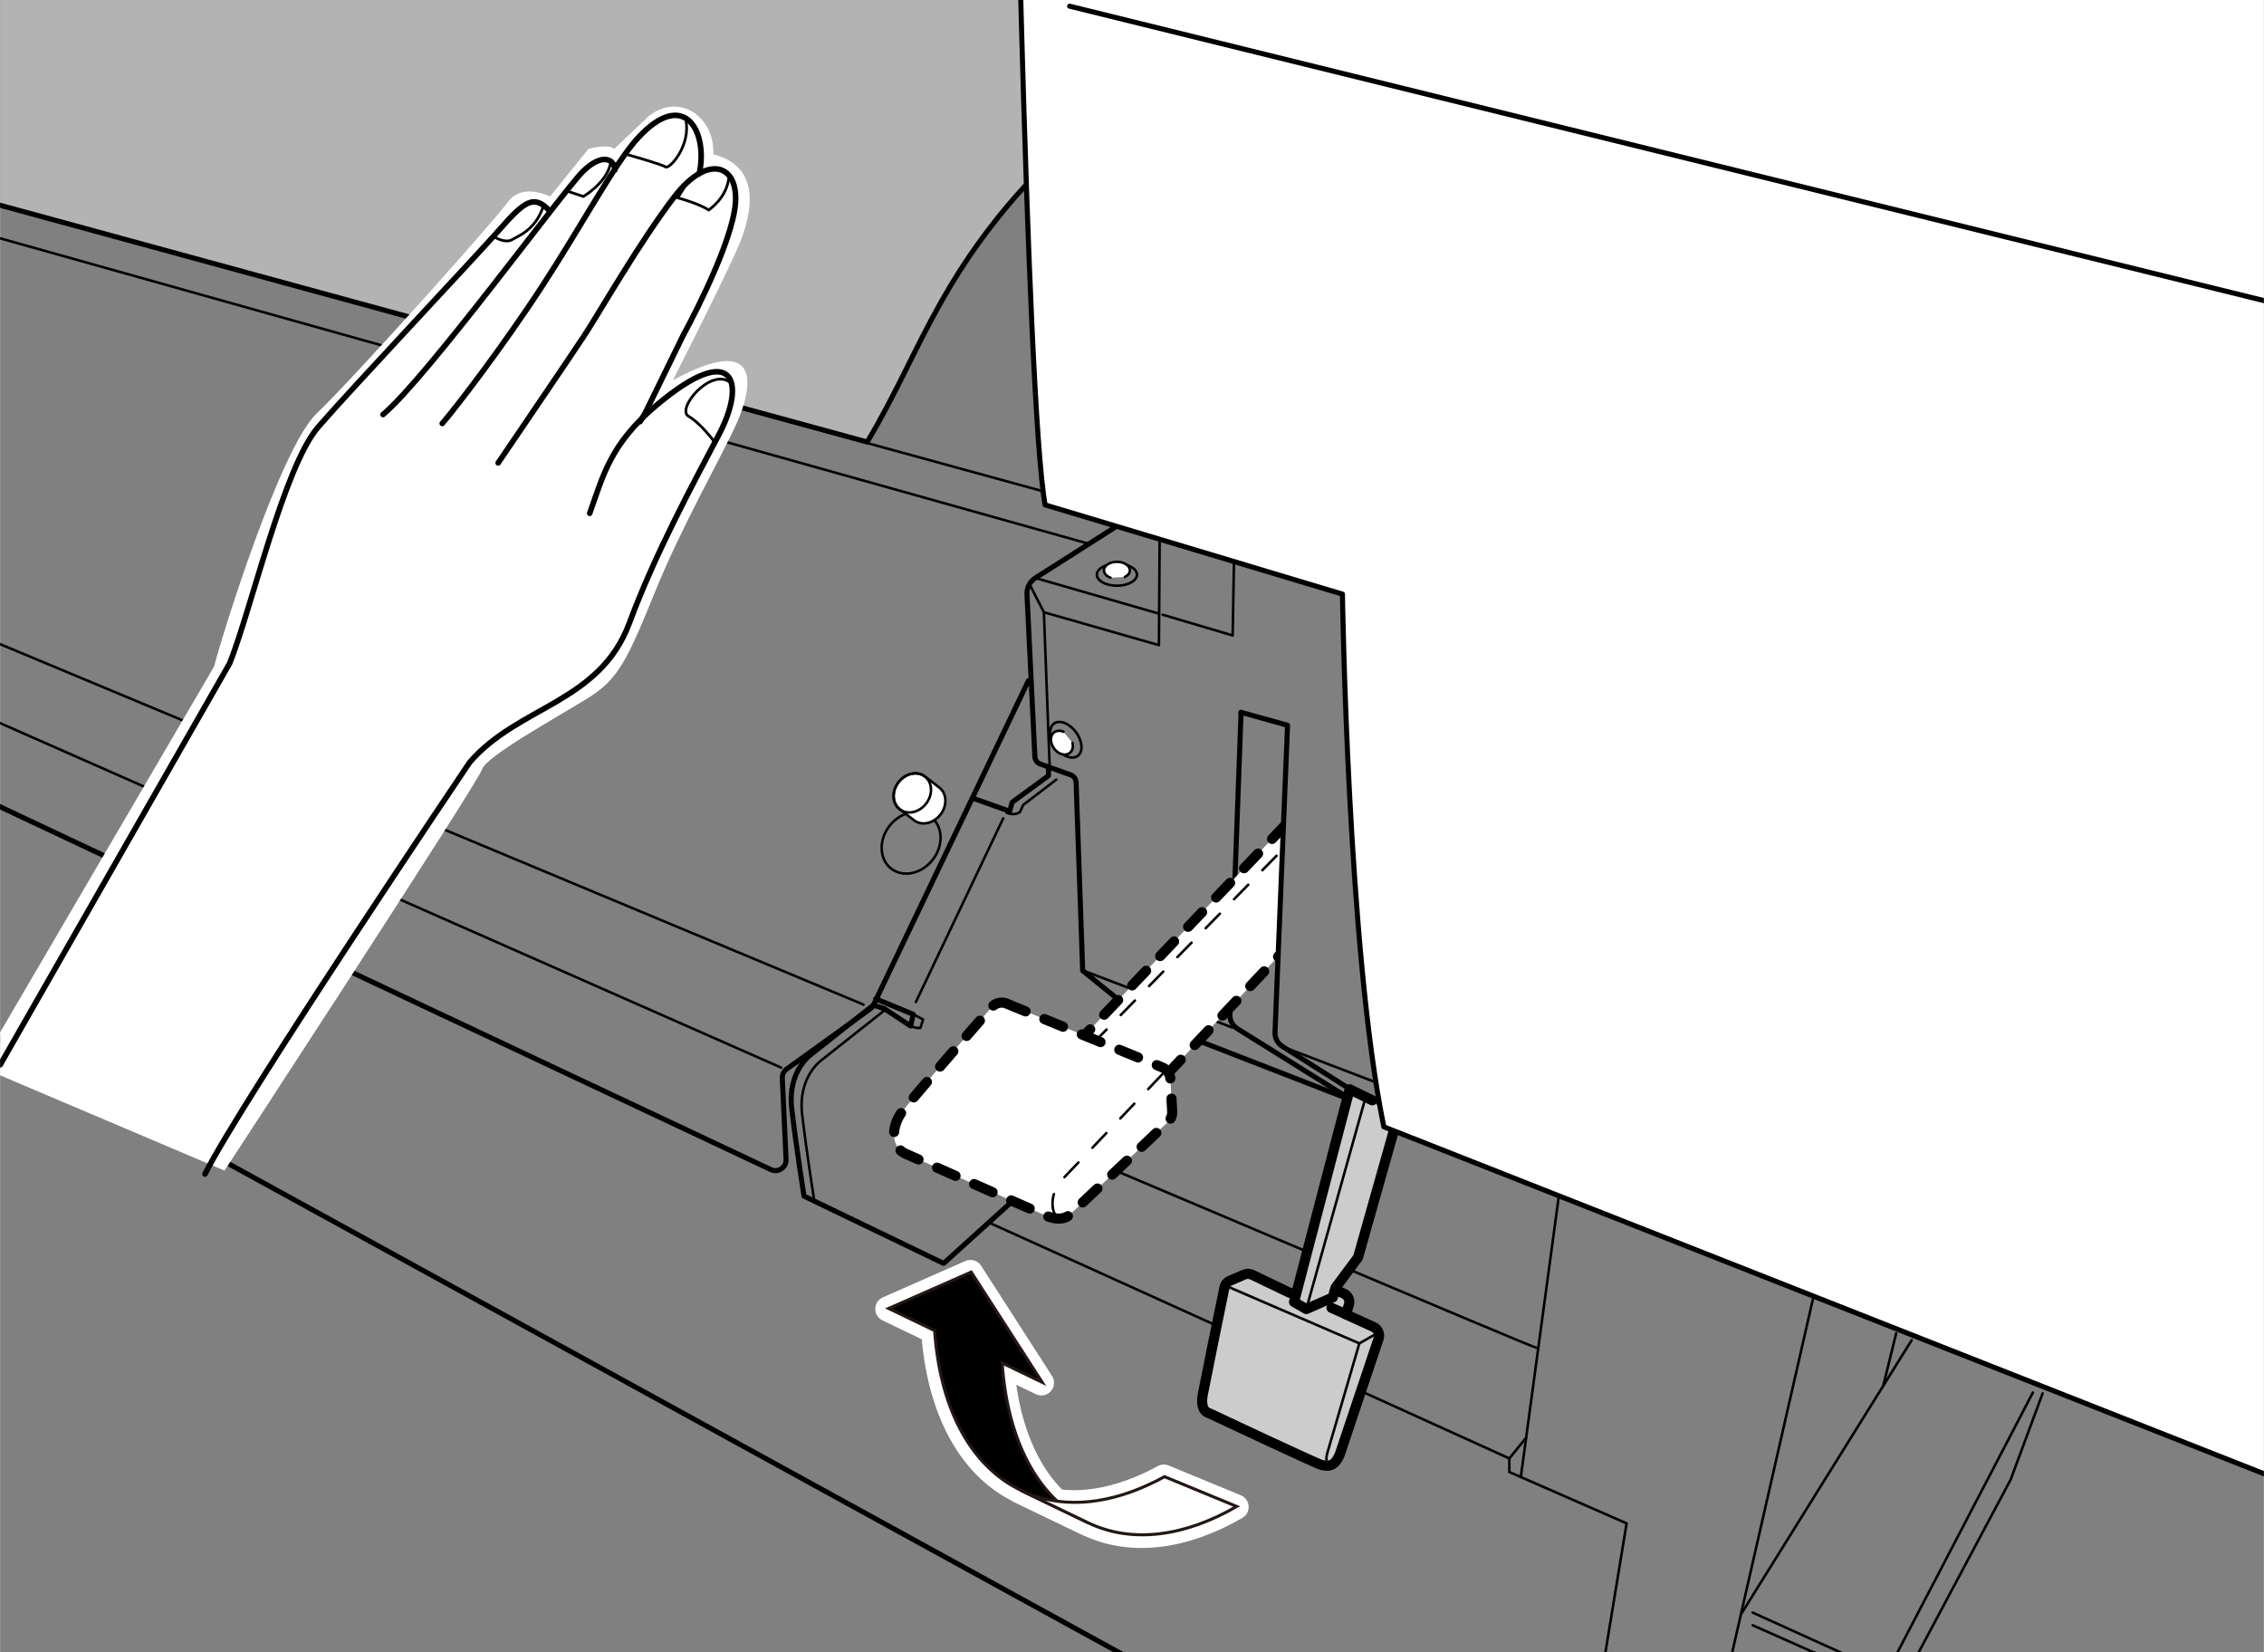 <?xml version="1.0" encoding="UTF-8"?><svg id="_レイヤー_3" xmlns="http://www.w3.org/2000/svg" width="78.86mm" height="57.55mm" xmlns:xlink="http://www.w3.org/1999/xlink" viewBox="0 0 223.54 163.15"><rect x="0" y="0" width="223.54" height="163.15" fill="#808080" stroke="none"/><defs><style>.cls-1{stroke:#fff;stroke-width:2.5px;}.cls-1,.cls-2,.cls-3,.cls-4,.cls-5,.cls-6,.cls-7,.cls-8,.cls-9,.cls-10,.cls-11{stroke-linecap:round;}.cls-1,.cls-2,.cls-3,.cls-4,.cls-5,.cls-6,.cls-7,.cls-9,.cls-11{stroke-linejoin:round;}.cls-1,.cls-3,.cls-5,.cls-7,.cls-12,.cls-13{fill:#fff;}.cls-14,.cls-13{stroke:#231815;stroke-width:.3px;}.cls-2,.cls-3{stroke-dasharray:0 0 2 2;}.cls-2,.cls-3,.cls-4,.cls-5,.cls-6,.cls-7,.cls-8,.cls-9,.cls-10,.cls-11{stroke:#000;}.cls-2,.cls-4,.cls-15,.cls-8,.cls-9,.cls-10{fill:none;}.cls-2,.cls-7,.cls-9{stroke-width:.25px;}.cls-4,.cls-5,.cls-11{stroke-width:.5px;}.cls-15,.cls-12{stroke-width:0px;}.cls-6{fill:#ccc;}.cls-16{clip-path:url(#clippath-1);}.cls-8{stroke-width:.55px;}.cls-17{clip-path:url(#clippath);}.cls-10{stroke-width:.27px;}.cls-11{fill:#b3b3b3;}</style><clipPath id="clippath"><rect class="cls-15" width="223.54" height="163.15"/></clipPath><clipPath id="clippath-1"><path class="cls-15" d="m122.54,70.34l4.6,1.28-1.24,30.32c-.02.55.25,1.08.72,1.38l5.82,3.73-31.66,19.47-19.15-12.57,28.34-36.57,12.57-7.02Z"/></clipPath></defs><g class="cls-17"><line class="cls-9" x1="-16.13" y1="56.87" x2="85.26" y2="99.19"/><line class="cls-9" x1="-17.09" y1="63.86" x2="77.12" y2="105.41"/><path class="cls-4" d="m101.54,67.21l-15.3,32.02c-.08.16-.19.3-.34.4l-8.22,5.92c-.29.21-.45.55-.44.91l.37,8.02c.04.79-.78,1.34-1.5,1L-2.25,78.6"/><path class="cls-9" d="m87.26,99.81l-6.08,4.81s-2.43,1.6-1.98,5.43,1.21,8.62,1.21,8.62"/><polyline class="cls-4" points="96.11 78.83 99.69 80.1 99.94 79.21 103.52 76.59 103.52 75.83"/><line class="cls-9" x1="99.05" y1="80.81" x2="90.43" y2="98.93"/><path class="cls-9" d="m90.18,100.15l.96.51-.26.83s-.45.06-.96-.19"/><path class="cls-4" d="m86.47,98.62l3.7,1.53-.26,1.15-2.62-1.72-1.06-.34-6.08,4.81s-2.43,1.6-1.98,5.43,1.21,8.62,1.21,8.62l13.79,6.64,9.32-8.43"/><path class="cls-9" d="m150.66,141.99l-1.63,2.01s-50.84-23.07-51.13-23.17"/><ellipse class="cls-9" cx="89.95" cy="83.21" rx="3.22" ry="2.71" transform="translate(-30.79 104.07) rotate(-52.57)"/><path class="cls-7" d="m92.73,77.75c-.38-.29-1.04-.8-1.41-1.09-.76-.58-1.92-.32-2.61.57s-.63,2.09.13,2.67c.38.29,1.04.8,1.41,1.09.76.58,1.92.32,2.61-.57s.63-2.09-.13-2.67Z"/><path class="cls-4" d="m110.06,52.08l-7.82,4.98c-.55.35-.88.97-.84,1.63l.78,16.03c.02.32.22.6.52.71l3.02,1.08c.31.11.51.39.53.72l.65,18.61,3.54,2.87"/><polyline class="cls-9" points="114.45 60.57 114.43 63.7 103.07 60.45 103.64 75.7"/><line class="cls-9" x1="114.5" y1="53.23" x2="114.45" y2="60.57"/><line class="cls-9" x1="101.73" y1="57.83" x2="103.07" y2="60.45"/><line class="cls-9" x1="102.24" y1="57.07" x2="114.37" y2="60.57"/><polyline class="cls-9" points="114.81 60.7 121.71 62.74 121.84 55.53"/><ellipse class="cls-9" cx="110.28" cy="56.74" rx="1.98" ry="1.09"/><path class="cls-7" d="m109.65,57.04c-.39-.14-.65-.42-.65-.73,0-.46.57-.84,1.28-.84s1.28.38,1.28.84c0,.27-.19.51-.5.66"/><ellipse class="cls-9" cx="105.24" cy="73.04" rx="1.25" ry="1.98" transform="translate(-22.82 76.41) rotate(-36.27)"/><path class="cls-7" d="m105.89,73.34c.1.41,0,.81-.29,1.02-.43.31-1.12.11-1.53-.46s-.41-1.29.02-1.6c.25-.18.59-.19.91-.05"/><line class="cls-4" x1="118.52" y1="102.83" x2="136.26" y2="109.72"/><path class="cls-4" d="m122.54,70.34l-1.1,29.84c-.02.55.25,1.08.72,1.38l10.79,6.73"/><line class="cls-9" x1="127.36" y1="103.62" x2="135.81" y2="106.85"/><line class="cls-9" x1="107.22" y1="95.93" x2="121.66" y2="101.45"/><g class="cls-16"><polyline class="cls-3" points="106.26 103.08 127.96 80.36 127.39 93.19 113.35 108.06"/><line class="cls-2" x1="107.86" y1="103.08" x2="127.71" y2="82.79"/><path class="cls-3" d="m99.41,99.1l15.33,6.28c.47.19.79.64.82,1.15l.18,3.21c.02.39-.13.77-.41,1.03l-9.77,9.22s-.7.7-2.23.06-14.04-6.19-14.04-6.19c-1.4-.77-1.21-2.68-.32-3.96.75-1.07,6.95-8.18,8.95-10.46.37-.43.97-.56,1.49-.35Z"/><path class="cls-2" d="m114.75,106.08l-9.96,10.47c-1.34,1.6-.89,3.51-.26,3.7"/></g><path class="cls-4" d="m136.29,109.43l-9.68-6.12c-.47-.3-.74-.82-.72-1.38l1.24-30.32-4.6-1.28"/><line class="cls-9" x1="-3.39" y1="19.34" x2="102.78" y2="48.45"/><line class="cls-9" x1="107.57" y1="53.71" x2="-3.39" y2="22.58"/><path class="cls-11" d="m-3.39,19.34l89.01,24.3c2.88-4.8,4.61-9.08,7.37-13.95,9.04-16.01,22.06-22.89,29.17-26.55L2.68-23.39"/><path class="cls-9" d="m99.37,80.23c.83.38,1.34-.06,1.34-.06l.32-.7,3.26-2.49"/><ellipse class="cls-9" cx="90.08" cy="78.29" rx="2.04" ry="1.72" transform="translate(-26.84 102.24) rotate(-52.57)"/><path class="cls-9" d="m110.54,115.75s40.88,17.33,41.17,17.33"/><polyline class="cls-9" points="149.03 144 149.03 145.34 160.61 150.41 156.21 177.22"/><line class="cls-9" x1="150.18" y1="145.72" x2="153.91" y2="118.15"/><line class="cls-9" x1="179" y1="128.3" x2="167.41" y2="179.04"/><line class="cls-9" x1="172.01" y1="159.22" x2="188.76" y2="132.32"/><line class="cls-9" x1="200.73" y1="137.49" x2="186.46" y2="164.87"/><path class="cls-9" d="m173.06,159.22l12.6,5.71c.41.18.62.63.5,1.06l-1.71,6.34"/><polyline class="cls-9" points="173.06 160.47 185.12 165.83 183.5 172.15 184.45 172.53 198.53 146.1 201.69 137.58"/><line class="cls-9" x1="178.71" y1="163.05" x2="168.27" y2="180.86"/><line class="cls-9" x1="179.19" y1="163.15" x2="174.88" y2="179.33"/><line class="cls-9" x1="185.98" y1="136.72" x2="187.23" y2="131.65"/><path class="cls-6" d="m123.62,125.86l3.67,1.76c.22.11.48.12.72.04l2.51-.89,2.15.94c.44.19.67.69.51,1.15l-.3.91,2.74,1.25c.44.2.65.69.5,1.15l-3.82,11.39c-.57,1.47-1.4,1.15-1.79,1.09s-11.11-5.11-11.11-5.11c0,0-.96-.13-.64-1.85.28-1.49,1.74-8.65,2.14-10.57.06-.3.26-.55.55-.67l1.4-.6c.25-.11.53-.1.77.02Z"/><polyline class="cls-9" points="121.33 127.08 134.22 132.64 136.13 131.55"/><path class="cls-9" d="m134.22,132.64l-3.19,10.91c-.19.77.06,1.15.64.89"/><line class="cls-6" x1="132.88" y1="129.76" x2="131.47" y2="129.13"/><polyline class="cls-6" points="135.5 108.64 133.26 107.55 127.77 128.55 128.98 129.25 131.6 128.1 131.86 127.15 134.09 124.15 137.86 110.81"/><line class="cls-9" x1="134.79" y1="108.51" x2="128.98" y2="129.25"/><path class="cls-5" d="m231.72,148.73l-95.08-37.47c-3.57-17.36-4.09-52.6-4.09-52.6l-29.36-8.81c-1.91-10.6-3.19-85.05-3.19-85.05l128.3,19.15,3.42,164.78Z"/><line class="cls-4" x1="-6.08" y1="99.19" x2="141.18" y2="180"/><path class="cls-12" d="m-1.99,105.33l23.12-39.52c.73-2.9,6.52-21.57,10.15-25.01,3.62-3.44,17.4-18.84,18.85-20.84,1.45-1.99,4.17-.55,4.17-.55l3.8-4.71s1.99-.54,2.54,0l3.44-3.26c3.08-2.36,6.52.18,6.34,3.8,4.35,1.09,4.35,5.08,2.17,9.79-2.17,4.71-6.16,12.51-6.16,12.51,9.06-4.9,7.79.9,6.34,4.17-1.45,3.26-5.44,10.15-8.15,16.85-2.72,6.71-3.63,8.52-6.52,10.33-2.9,1.81-10.15,5.8-10.51,7.07-.36,1.27-25.43,39.62-25.43,39.62"/><path class="cls-8" d="m58.22,50.68c1.33-3.73,2.04-6.84,6.57-10.65,7.81-6.57,8.87-2.22,6.21,2.84-2.66,5.06-6.3,11.75-8.87,18.66-2.94,7.89-10.98,8.16-15.77,13.75,0,0-22.49,33.37-26.13,40.64"/><path class="cls-8" d="m63.19,41.63l.53-.89,3.73-7.63s4.26-7.72,5.06-12.25c.8-4.52-2.48-5.95-5.94-1.42-3.46,4.53-7.19,11.09-8.87,13.67-1.24,1.89-8.52,12.6-8.52,12.6"/><path class="cls-8" d="m69.04,17.14c.89-4.08-1.42-8.52-6.03-3.55-2.27,2.45-5.51,8.56-9.41,14.55-4.02,6.18-8.68,12.22-9.94,13.67"/><path class="cls-8" d="m60.7,16.79c0-1.06-1.24-1.77-3.19.18-1.95,1.95-15.44,20.41-19.7,23.96"/><path class="cls-8" d="m54.13,20.69c-1.42-1.42-2.31-.89-4.79,1.95-2.49,2.84-14.55,15.62-17.93,19.52-3.37,3.9-6.61,18-8.74,23.33L0,105.14"/><path class="cls-10" d="m70.64,43.76s-1.42-1.95-2.66-2.66c-1.24-.71,2.13-4.79,4.08-3.37"/><path class="cls-10" d="m67.84,18.07l-.93,1.46s2,.53,3.06,1.2c0,0,1.86-1.2,2-3.33"/><path class="cls-10" d="m61.98,15.28s3.33.93,3.73,1.2c.4.26,2.53-2.13,2-4.66"/><path class="cls-10" d="m56,18.87l1.6.53s2.26-1.33,2.66-3.2"/><path class="cls-10" d="m48.81,23.4s1.06.66,1.73.27c.67-.4,2.26-.93,3.06-3.19"/><line class="cls-11" x1="105.61" y1=".61" x2="223.54" y2="29.68"/><path class="cls-1" d="m92.2,131.42l-4.53-2.18,8.15-3.59,7,10.88-3.95-1.9c.5,7.41,3.4,13.31,8.51,15.77l-6.67-3.21c-5.11-2.46-8.01-8.36-8.51-15.78Z"/><path class="cls-1" d="m113.33,146.65c.53-.24,1.06-.51,1.58-.8l7.13,2.94c-5.1,2.95-10.31,3.7-14.66,1.62l-6.67-3.21c3.77,1.81,8.18,1.48,12.61-.55"/><path class="cls-14" d="m92.27,131.37l-4.53-2.18,8.15-3.59,7.01,10.88-3.95-1.9c.5,7.42,3.39,13.32,8.51,15.77l-6.67-3.21c-5.11-2.46-8.01-8.36-8.51-15.77Z"/><path class="cls-13" d="m113.39,146.6c.53-.24,1.06-.51,1.59-.8l7.13,2.94c-5.09,2.95-10.31,3.7-14.66,1.62l-6.67-3.21c3.77,1.81,8.18,1.49,12.61-.55"/></g></svg>